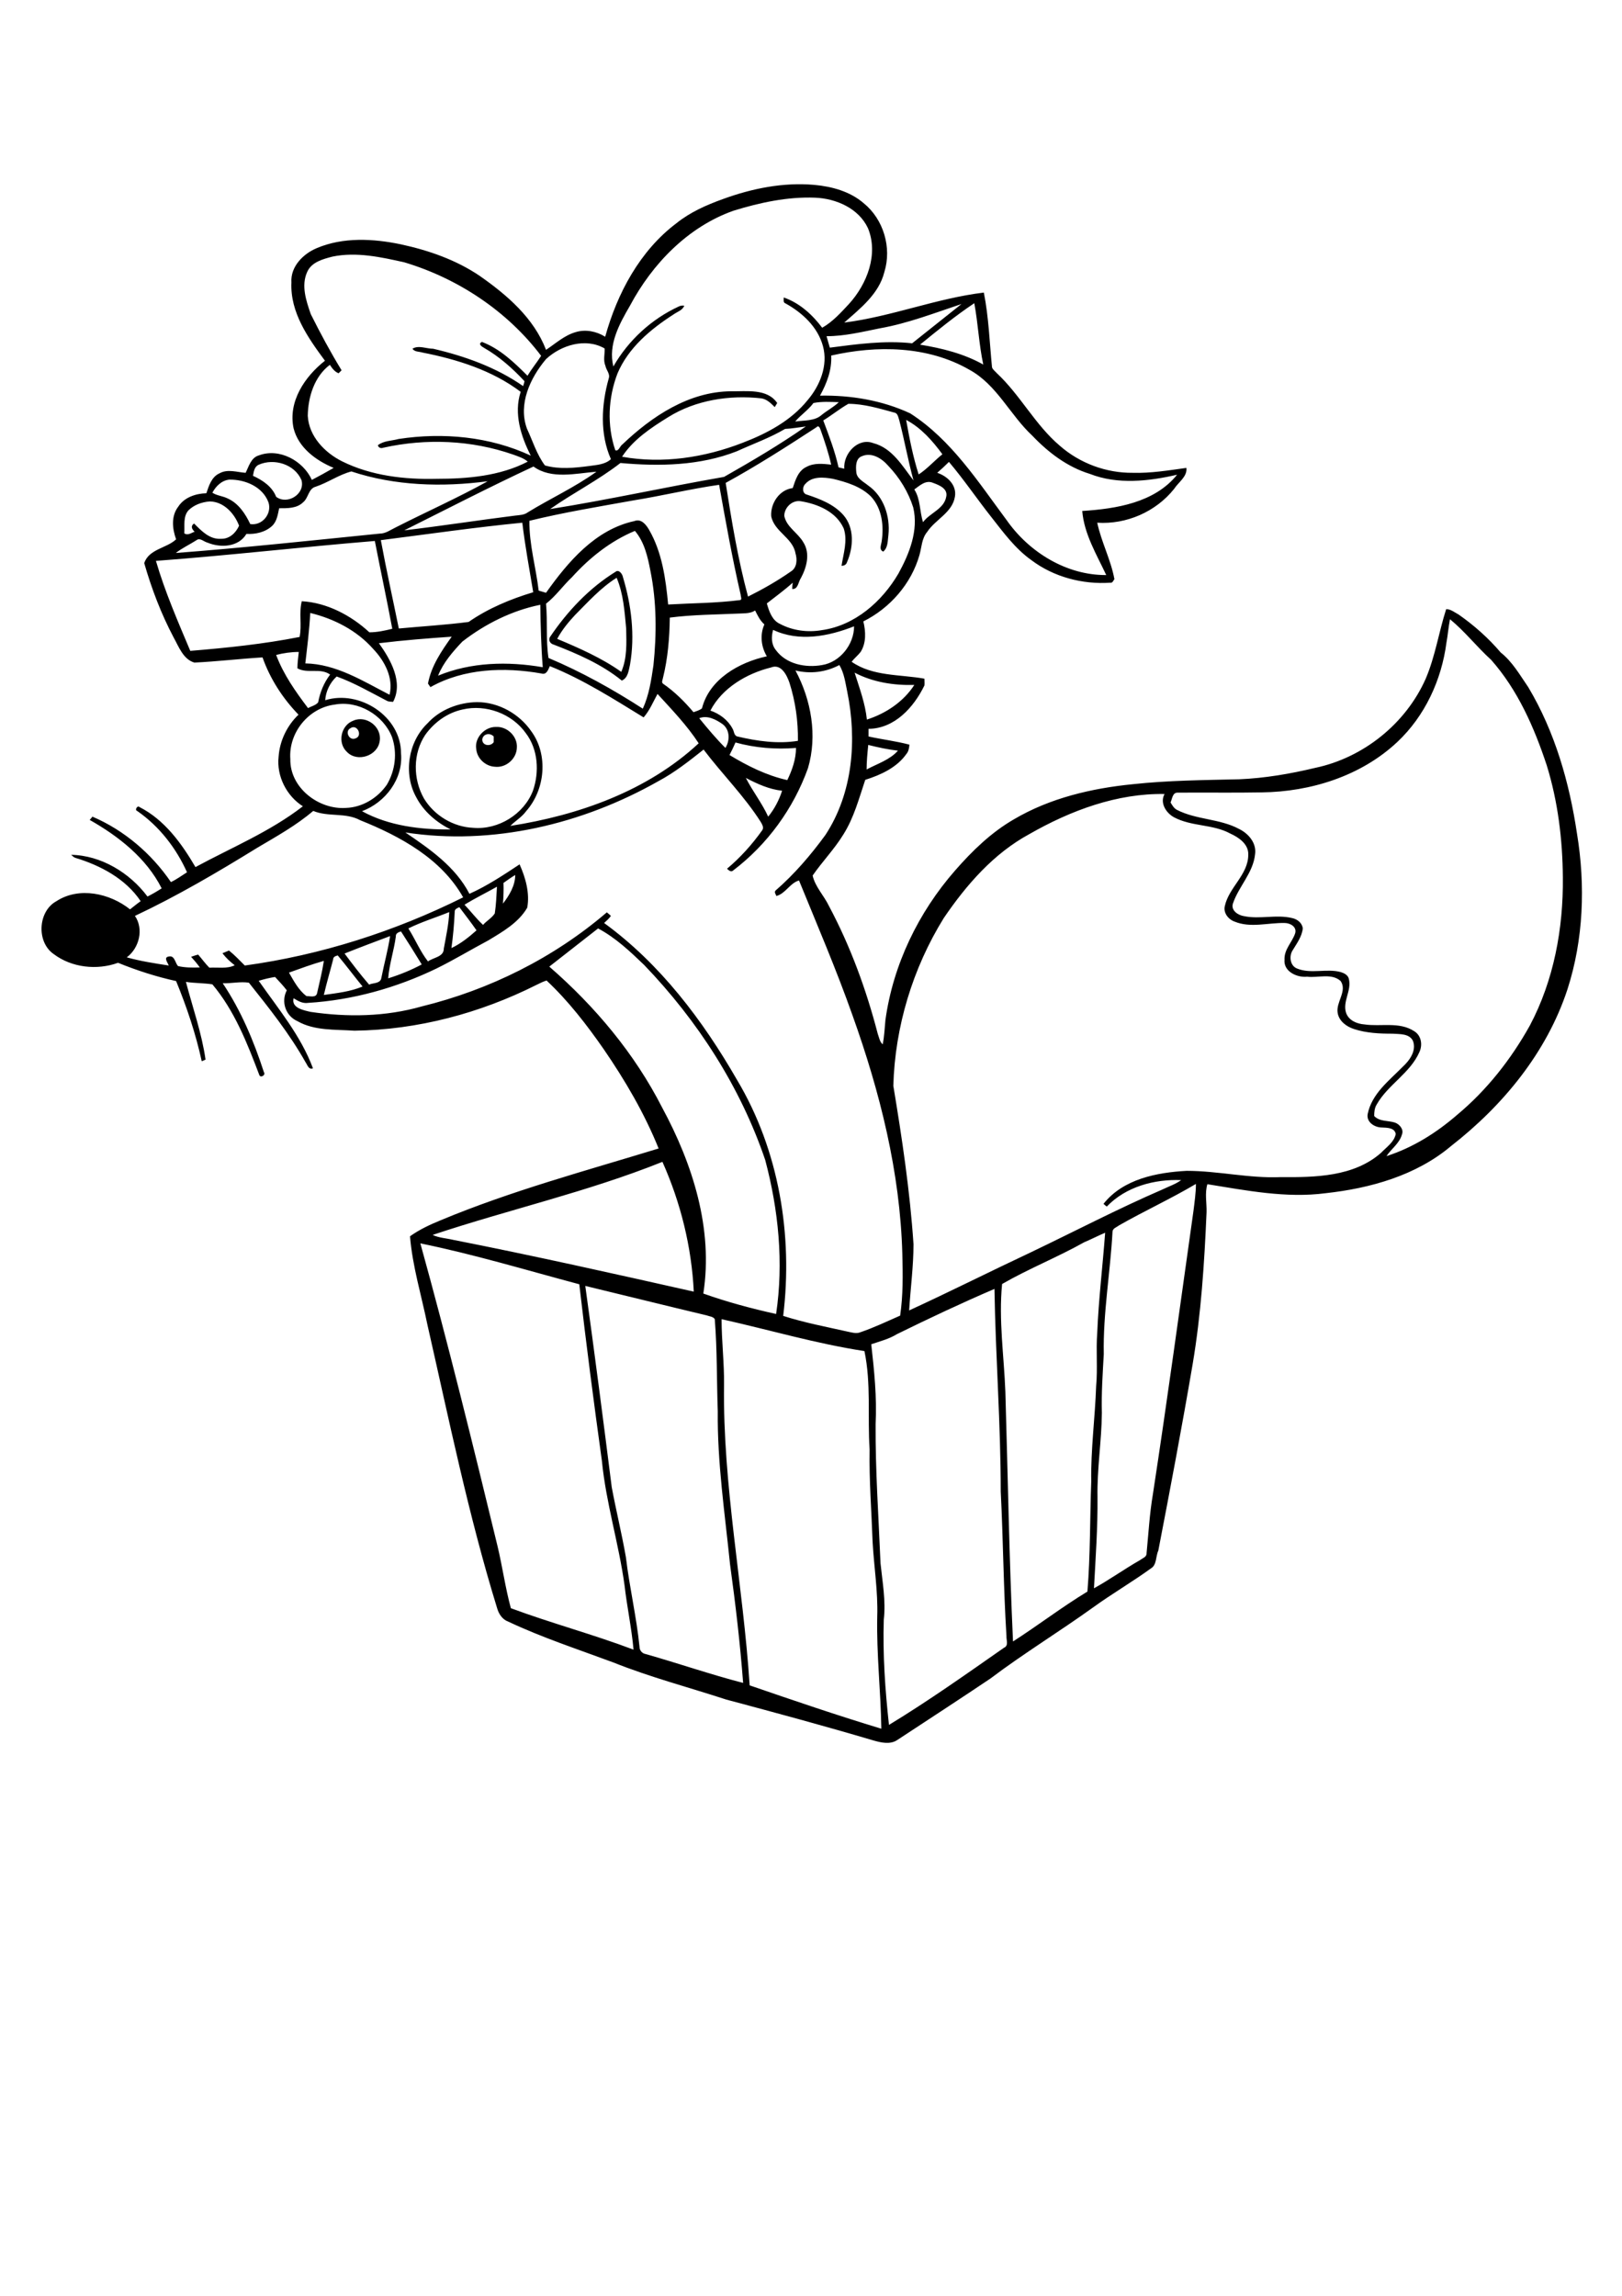 <?xml version="1.0" encoding="utf-8"?>
<!-- Generator: Adobe Illustrator 21.0.2, SVG Export Plug-In . SVG Version: 6.00 Build 0)  -->
<svg version="1.2" baseProfile="tiny" id="Layer_1" xmlns="http://www.w3.org/2000/svg" xmlns:xlink="http://www.w3.org/1999/xlink"
	 x="0px" y="0px" viewBox="0 0 595 842" overflow="scroll" xml:space="preserve">
<g>
	<path d="M176.9,271.2c0,2.3,3,2.7,4.2,1c0-0.7,0-1.4,0-2.1C179.7,268.6,177.2,269.1,176.9,271.2 M182,266.6
		c4.1-0.2,7.9,3.5,7.6,7.6c-0.1,4.1-4,7.5-8.1,7c-3.4-0.2-6.5-3-6.8-6.5C174,270.6,177.8,266.5,182,266.6 M128.5,267.1
		c-2.1,1.1-0.4,4.7,1.9,3.7C133.2,269.9,131,265.3,128.5,267.1 M129.6,264.3c4.7-2.1,10.5,2.2,9.7,7.4c-0.7,5.5-8.2,8-12,4.1
		C123.7,272.5,125,266,129.6,264.3 M210.9,225.6c-2.5,2.7-4.8,5.5-6.5,8.7c8.1,3.4,16.3,7,23.5,12.1c2.2-5,1.9-10.6,1.8-15.9
		c-0.6-6.3-1-12.7-3.5-18.6C220.3,215.6,215.7,220.8,210.9,225.6 M225.8,209.7c1.2-1,2.5,0.8,2.7,1.9c3.1,10.3,4.5,21.4,2.6,32.2
		c-0.5,2.1-0.7,4.8-3,5.8c-7.4-6-16.2-9.8-25-13.2c-1.2-0.3-2-1.5-1.4-2.7C208.1,224.2,216.1,215.7,225.8,209.7 M264.7,483.8
		c0,8,1,16.1,0.9,24.1c-0.5,36.9,7,73.4,9.4,110.2c16,5.5,32.1,11,48.3,15.9c-0.2-13.7-1.8-27.4-1.5-41.2c0.3-9.1-1.2-18.2-1.7-27.3
		c-0.4-11.3-1.3-22.6-1.1-33.9c-0.8-12,0.6-24.2-1.9-36.1C299.4,492.8,282.2,487.7,264.7,483.8 M329,489.3c-2.9,1.8-6.2,2.6-9.4,3.7
		c1.1,9.7,2.1,19.5,1.6,29.3c-0.1,17,1.1,34,1.8,51c0.7,6.9,2,13.7,1.2,20.7c-0.4,12.9,0.5,25.8,1.9,38.6
		c14.5-8.8,28.3-18.6,42.2-28.3c1.8-0.8,0.8-2.8,0.9-4.3c-1.1-17.7-1.2-35.4-2.1-53c0-24.8-1.9-49.5-2.3-74.3
		C352.7,477.9,340.8,483.5,329,489.3 M214.7,471.6c3.4,24.6,6.6,49.2,9.7,73.8c1.6,8.6,3.7,17.1,5.2,25.7c1.3,11,3.9,21.9,5,32.9
		c0,1.3,1,2.4,2.2,2.6c12,3.4,23.8,7.5,35.8,10.6c-1.1-14.5-2.8-29-4.8-43.5c-1.9-18.7-4.7-37.3-4.5-56.1
		c-0.4-11.3-0.2-22.5-1.1-33.8c-0.6-1-2-1-3-1.4C244.5,478.9,229.6,475.2,214.7,471.6 M154.2,456c10.2,36.8,19.3,73.9,28.3,111
		c1.8,7.5,2.9,15.5,4.9,22.8c14.8,5.5,30.2,9.6,45,15.2c-0.7-7.9-2.4-15.7-3.3-23.6c-2.1-15.3-6.8-30.2-8.3-45.6
		c-3-21.6-5.8-43.2-8.3-64.8C193,465.8,173.8,460,154.2,456 M397.7,455.6c-9.8,5.5-20.4,9.7-30.1,15.3c-1.3,13.2,0.7,26.4,1.2,39.5
		c0.9,30.5,1.4,61.1,2.8,91.6c9.2-5.9,17.9-12.6,27.3-18.3c1.1-13.4,0.9-27,1.4-40.4c-0.2-11.7,1.4-23.3,1.8-35
		c0.6-6.5-0.1-13,0.4-19.5c0.5-12.3,2-24.5,2.9-36.7C402.8,453.2,400.3,454.5,397.7,455.6 M410.5,449.4c-0.9,0.7-2.4,1.1-2.4,2.4
		c-0.8,14.9-3.5,29.8-3.2,44.8c-0.4,7.2-0.9,14.4-0.7,21.6c-0.1,10.3-1.8,20.5-1.6,30.9c0.1,11.2-0.7,22.3-1.3,33.4
		c5.8-3.2,11.2-7.1,17-10.4c0.9-0.7,2.4-1.1,2.3-2.5c0.7-7.2,1.1-14.4,2.3-21.5c5.3-34.6,10-69.3,14.9-104c0.4-3.3,0.9-6.6,0.9-9.9
		C429.6,439.6,419.8,444.1,410.5,449.4 M158.7,452.9c2.3,1.1,5,1.2,7.5,1.8c29.5,5.8,58.9,12.4,88.3,19
		c-0.8-16.4-4.8-32.6-11.5-47.6C215.6,437.1,186.6,443.6,158.7,452.9 M106,356.7c1.8,3.1,3.5,6.4,6.4,8.6c1.3,0,3.5,0.7,3.9-1
		c0.9-4,1.9-7.9,2.5-11.9C114.5,353.6,110.2,355.2,106,356.7 M122.2,351.9c-1.1,4.3-2.4,8.6-3.4,13c4.8-0.7,9.7-1.2,14.2-3.1
		c-3.1-3.8-6-7.7-9.1-11.4C123.1,350.6,122.2,350.9,122.2,351.9 M126.4,349.7c2.9,3.9,5.8,7.7,9,11.4c1.5-0.7,4.2-0.3,4.5-2.5
		c1-5.1,2.4-10.1,3.2-15.3C137.5,345.4,131.9,347.5,126.4,349.7 M145.2,343.5c-0.7,5.2-2.4,10.1-2.8,15.3c4.2-1.3,8.4-3,12.3-5.1
		c-2.5-4.1-5-8.1-7.6-12.1C146.1,341.9,145.1,342.3,145.2,343.5 M201.5,354.5c16.8,14.6,31.3,31.9,41.4,51.7
		c11.2,20.7,18.8,44.5,15.1,68.2c8.7,3.1,17.7,5.5,26.7,7.5c2.8-18.8,0.9-38.1-4-56.5c-9.1-26.8-24.8-51.1-44.4-71.5
		c-5.2-5-10.5-10-16.9-13.4C213.4,345.2,207.4,349.9,201.5,354.5 M149.8,340.5c2.5,3.9,4.3,8.4,7.2,12.1c2-1.5,5.8-1.6,5.8-4.7
		c0.8-4.4,1.8-8.9,2-13.4C159.9,336.5,154.6,338.1,149.8,340.5 M166.8,334.5c-0.2,4.4-0.6,8.9-1.2,13.2c3.4-1.6,6.4-4,9.2-6.5
		c-2-2.9-4.2-5.7-6.3-8.5C167.7,333.1,166.7,333.4,166.8,334.5 M170.4,331.8c2.3,2.4,4.3,5.1,6.8,7.4c1.3-1.5,3.2-2.5,4.3-4.2
		c0.5-3.2,0.6-6.5,0.8-9.8C178.4,327.4,174.3,329.4,170.4,331.8 M184.7,323.8c0.1,2.5,0,5.1-0.2,7.6c2.3-3,4.5-6.6,4.5-10.5
		C187.5,321.8,186.1,322.8,184.7,323.8 M94.4,310.9c-14.6,9-29.4,17.7-44.9,25c3.3,4.8,1.6,11.8-3,15.2c5,1.4,10.2,2.2,15.4,3
		c-0.4-1.1-2-3,0-3.3c2.2-0.5,2.3,2.3,3.4,3.5c2.6,0.6,5.3,0.6,8,0.5c-1-1.4-2.1-2.7-3.2-3.9c0.9-0.3,1.7-0.6,2.6-0.8
		c1.4,1.6,2.6,3.3,4.1,4.8c3-0.2,6.5,0.5,9.3-0.9c-1.7-1.3-3.2-2.7-4.5-4.4c0.8-0.3,1.6-0.7,2.4-1c2.1,1.7,3.9,3.6,5.8,5.5
		c27.8-3.8,55-12.5,80.1-25c-8-14.2-23.1-22.4-37.8-28.3c-5.3-2.9-11.7-1.1-17.2-3.4C108.7,302.7,101.5,306.7,94.4,310.9
		 M377.6,305.9c-13.1,7.1-23.1,18.6-31.4,30.8c-11.4,18.4-17.9,39.9-18.5,61.5c3.2,19.3,6.1,38.6,7.4,58.1c0,8.1-1.1,16.2-1.6,24.3
		c15-6.9,29.7-14.3,44.6-21.3c16.1-7.7,32-16,48.4-23.1c2.3-1.1,4.7-1.9,6.8-3.4c-9.8-0.4-20.3,2.4-27.3,9.7c-0.3-0.2-0.9-0.7-1.2-1
		c7.2-9.1,19.5-11.5,30.5-12.1c11.5,0,22.9,2.8,34.5,2.3c12.6,0.1,26.8-0.1,36.8-8.9c2-2.1,4.8-3.9,5.4-6.9
		c-0.4-2.4-3.3-2.3-5.1-2.4c-2.6,0-5.7-1.9-5.2-4.9c1.5-7.5,7.9-12.3,12.9-17.4c2.5-2.3,5.1-5.9,3.7-9.5c-1.4-2.7-4.8-2.4-7.4-2.6
		c-4.8,0-9.6-0.2-14.2-1.7c-2.8-0.9-5.5-2.9-6-5.9c-0.7-4,3.6-8,1.1-11.7c-3.3-3-8.3-1.1-12.3-1.6c-3.7,0.4-8.7-1.9-8.3-6.2
		c-0.2-3.8,2.8-6.4,3.9-9.7c0.7-2.4-1.8-3.8-3.9-3.8c-6.1-0.1-12.5,1.9-18.3-0.5c-2.3-0.8-4.2-3.2-3.6-5.7
		c1.5-6.9,8.6-11.5,8.6-18.8c0.2-3.9-3.5-6.4-6.6-7.8c-6.4-3.5-14.2-2.5-20.7-6c-2.9-1.6-5.2-5.3-3.4-8.5
		C409.8,290.9,392.8,297.2,377.6,305.9 M273.6,285.3c2.5,4.9,5.9,9.2,8.2,14.2c2.3-2.8,4-6.1,5.1-9.5
		C282.2,289.5,277.8,287.5,273.6,285.3 M318.5,273.2c-0.3,3-0.6,6-0.6,9c3.9-2.1,8.5-3.5,11.5-6.9
		C325.8,274.9,322.1,274.1,318.5,273.2 M267.6,276.9c6.6,4,13.6,7.5,21.2,9.2c1.8-3.7,3.2-7.7,3.2-11.8c-7.4,0.6-15,0-22.2-2
		C269.1,273.9,268.4,275.4,267.6,276.9 M256.5,263.4c3.1,3.8,6.2,7.5,9.6,10.9c1.7-2.7,1.7-6.6-1-8.7
		C262.7,263.9,259.5,262.2,256.5,263.4 M169.7,260.2c-5.6,1.2-10.4,4.7-13.7,9.3c-4.6,6.9-4.5,16.2-0.5,23.3
		c3.8,6.3,10.8,10.5,18.1,10.8c9.2,0.8,18.6-5,21.9-13.6c2.4-6.9,1.9-15.2-2.6-21.1C187.8,261.7,178.2,258.2,169.7,260.2
		 M122.8,258.4c-9.6,1.2-17,10.3-16.3,20c-0.2,10.5,10.4,18.6,20.4,17.9c6-0.2,11.6-3.6,15-8.5c3.1-5.2,3.9-11.7,1.9-17.5
		C140.6,262.2,131.4,256.8,122.8,258.4 M313.5,246.7c1.8,5.7,3.9,11.3,4.5,17.2c6.9-2.2,13.4-6.5,17.4-12.7
		C327.8,251.4,320.2,250.2,313.5,246.7 M291.8,245.9c5.8,10.8,8.1,23.9,4.6,35.8c-5.3,14.8-14.9,28-27.4,37.5
		c-0.8,0.8-1.7,0-2.3-0.6c4.9-4.1,9.2-8.9,12.9-14.1c0.7-1,0-2.1-0.5-3c-6.1-9.6-14.2-17.6-21-26.6c-5.3,4.2-10.6,8.4-16.6,11.6
		c-27.9,15.8-60.9,23.7-92.8,18.8c9,6.1,18.4,12.6,23.5,22.5c6.5-2.9,12.5-6.9,18.4-10.8c2.2,4.9,3.8,10.6,2.8,15.9
		c-3.2,5.5-9,8.8-14.3,12c-6.4,3.4-12.5,7.1-19,10.3c-14.7,7.1-30.8,11.6-47.1,12.6c-2,0.3-3.7-0.7-5.3-1.7c-0.9,3.6,3.7,4.4,6.2,5
		c13.5,2,27.5,1.8,40.8-2c24.9-6.1,48.4-17.8,67.9-34.5c0.5,0.4,1,0.8,1.5,1.3c-0.7,1-1.6,1.8-2.5,2.6c20.6,15,36.2,35.7,48.8,57.6
		c15.4,25.8,20.5,56.9,16.9,86.5c7.8,2.5,15.8,4,23.8,5.8c1.5,0.3,3,0.8,4.5,0.2c5-1.7,9.8-4,14.6-6.1c1.1-7.5,1-15.1,0.8-22.6
		c-0.8-30-8.2-59.4-18.3-87.6c-5.9-16.7-12.9-33-19.6-49.4c-3.4,1-4.9,4.8-8.3,5.7c-0.2-0.6-0.9-1.4-0.3-2c6.9-6,12.9-13,18.3-20.4
		c10.1-15.4,11.6-34.9,8-52.5c-0.7-3.3-1.1-6.8-2.9-9.8C302.8,246.6,297.2,247.2,291.8,245.9 M260.6,260.6c3.4,1.2,6.4,3.4,8.1,6.6
		c0.6,0.9,0.5,2.6,1.8,2.9c7.2,1.7,14.8,2.8,22.2,1.6c0.1-7.2-0.9-14.4-3.1-21.3c-1-2.9-3.1-7.1-6.8-5.6
		C273.9,247,264.9,252.3,260.6,260.6 M101.3,240.2c2.7,7.2,7.1,13.4,11.7,19.5c1.2-0.7,2.8-1,3.7-2.1c0.7-3.7,2.1-7.2,4.4-10.2
		c-3.6-2.6-8.3-0.2-12-2.3c0-2,0.3-4,0.5-6C106.8,239.1,104,239.5,101.3,240.2 M139,235.9c4.3,6,9,14.3,5.2,21.5
		c-0.8-0.1-1.6,0-2.3-0.4c-6-3.1-12-6.6-18.4-8.9c-2.4,2.2-4,5.4-4.2,8.7c12.6-3.9,27.8,5.9,27.8,19.4c0.9,9.4-5.7,18.1-14.3,21.3
		c9.8,5.4,21.5,6.8,32.5,6.7c-5.2-2.6-9.9-6.6-12.6-11.8c-4.8-8.6-3-20.3,4.1-27.1c4.6-5.1,11.5-7.7,18.2-7.8
		c7.9,0,15.5,4.3,19.9,10.7c6.3,8.6,5.1,21.4-1.9,29.3c-1.6,2.2-3.9,3.5-5.8,5.4c25-3.9,50.3-12.8,69.1-30.3
		c-4.3-6.6-9.8-12.3-15.1-18.1c-1.6,2.9-2.9,6.1-5.1,8.6c-11.1-6.8-22.2-13.9-34.4-18.8c-0.6,1.3-1.2,3.3-3.1,2.7
		c-13.6-2.4-28.4-1.9-40.7,5c-0.2-0.3-0.7-1-0.9-1.3c1.2-6.5,5-12,8.7-17.2C157,234.1,148,234.8,139,235.9 M283.6,231
		c-0.7,2.5-0.7,5.3,1,7.4c3.8,5.2,10.9,6.6,17,5.5c6.6-1.1,11.7-7.6,11.7-14.2C303.9,233.4,293.1,235.5,283.6,231 M530.6,235.7
		c-1.8,13.7-7.9,26.9-18,36.4c-13.3,12.5-31.8,18.3-49.8,18.5c-10.3,0.2-20.6,0-30.9,0.1c-1.8,0-1.9,2.3-2.5,3.6
		c0.6,1,1.2,2.1,2.3,2.7c7.2,3.7,15.7,3.2,22.8,7c3.5,1.7,6.5,5.2,5.9,9.3c-0.7,6.8-6,11.8-8.1,18c-0.9,2.6,1.9,4.4,4.1,4.7
		c5.8,1.2,11.8-0.7,17.6,0.7c1.9,0.4,3.7,1.8,3.9,3.8c-0.3,3-2.2,5.5-3.7,8c-1.4,2.1-1,5.7,1.6,6.7c5.1,2.1,10.8-0.1,16,1.3
		c1.3,0.4,2.7,1.1,3,2.5c1.1,4.3-2.4,8.3-1,12.5c1,2.8,4,4,6.7,4.2c6.1,0.9,12.8-1.1,18.3,2.5c2.6,1.6,3.1,5,1.9,7.6
		c-3.4,7.8-11.6,12-15.7,19.3c-0.8,1.3-0.9,2.8-0.9,4.2c2,2.1,5.1,1.6,7.6,2.4c1.7,0.6,3.3,2.5,2.6,4.3c-0.9,3.3-3.9,5.3-5.7,8
		c9.7-3.1,18.4-8.6,26-15.2c10.8-9,19.7-20.3,26.6-32.7c8.8-16.6,12.3-35.6,12.1-54.3c-0.1-13.9-1.8-27.8-5.9-41.1
		c-4.6-13.9-10.6-27.6-20.4-38.7c-5.2-4.7-9.6-10.4-15.1-14.9C531.3,230.2,531.1,233,530.6,235.7 M113.8,224.8
		c-0.3,6.2-1.1,12.4-1.8,18.5c11.3,0.2,21.2,6.5,30.9,11.5c1.5-6.2-1.8-12.4-6-16.8C130.9,231.2,122.5,226.9,113.8,224.8 M271.5,225
		c-8.6,0.4-17.3,0.4-25.8,1.5c-0.1,7.4-0.7,14.9-2.5,22.1c-0.1,0.7-0.7,1.7,0.1,2.2c4.2,2.9,7.8,6.5,11.1,10.4
		c1.1-0.4,2.2-0.7,3.1-1.4c2.7-10.7,13.6-16.9,23.8-19.1c-2.1-3.5-2.6-7.9-0.9-11.7c-1.6-1.4-2.5-3.3-3.4-5.1
		C275.3,225,273.4,224.9,271.5,225 M169.6,235.3c-3.5,3.7-7,7.7-8.9,12.5c12.1-5,25.6-5.3,38.4-3.1c-0.6-7.6-0.8-15.3-0.9-22.9
		C187.8,223.9,178,228.8,169.6,235.3 M57.2,205.7c3.3,11.3,8,22.1,12.6,33c13.4-1.1,26.9-2.5,40.1-5.1c0.9-4.3-0.3-8.8,0.8-13.1
		c9.2,0.5,18.1,5.2,24.8,11.4c2.8,0,5.6-0.6,8.4-1.3c-2-10.7-4.3-21.4-6.4-32.2C110.7,200.6,84,203.7,57.2,205.7 M209.8,211.7
		c-3.3,3.1-5.9,6.9-9.5,9.7c0.6,6.6-0.1,13.3,0.9,19.9c12.1,5.1,23.6,11.5,34.6,18.6c2.3-5,3.1-10.5,3.9-15.9
		c1.2-11.5,1.2-23.2-1.1-34.6c-1-5.2-2.2-10.6-5.7-14.7C224,198.4,216.3,204.5,209.8,211.7 M139.7,198.1c2,10.8,4.4,21.6,6.6,32.4
		c8.5-0.8,17.1-1.3,25.6-2.4c7.2-5,15.4-8.4,23.7-10.9c-1.4-8.5-3-17-4-25.5C174.2,193.4,157,195.9,139.7,198.1 M69.1,187.2
		c-2,2.3-1.3,5.6-1.5,8.4c1.3,0.9,2.6-0.2,3.8-0.6c-1-0.9-1.6-2.1-0.2-3c2.7,2.7,5.7,5.9,9.9,5.6c3,0.1,5.4-2.1,6.6-4.8
		c-1.7-4.5-5.6-8.8-10.7-8.9C74,184.1,71.1,185.2,69.1,187.2 M232.5,183.5c-12.8,2.3-25.6,4.4-38.3,7.5c-0.1,8.7,2.4,17.1,3.4,25.6
		c0.9,0.3,1.8,0.5,2.7,0.8c8.1-11.4,18.1-23.2,32.4-26.3c2.5-1,4.3,1.3,5.4,3.2c4.8,8.3,6.1,18,7,27.4c8.7-0.5,17.5-0.5,26.2-1.6
		c1.1,0,0.4-1.3,0.4-2c-3.1-13.4-5.5-26.9-7.9-40.3C253.3,179.3,243,181.8,232.5,183.5 M335.4,179.5c2.3,3.6,1.9,8,3.2,12
		c2.5-3.4,7.7-4.8,8.5-9.3c0.7-3-2.6-4.3-4.8-5.1C339.6,175.9,337.4,178.1,335.4,179.5 M77.9,180.7c1.7,1.1,3.8,1.2,5.6,2.1
		c4,1.8,6.5,5.6,8.3,9.4c4.4,0.7,8-3.8,6.7-7.9c-2.1-5.8-8.6-8.5-14.4-8.4C81.3,176.2,79.2,178.3,77.9,180.7 M115.8,178.5
		c-2.7,0.7-2.6,4.1-4.6,5.7c-2.3,2.3-5.8,2.2-8.8,2.2c-0.5,2.3-0.8,4.8-2.6,6.5c-2.5,2.3-6.1,3.1-9.4,2.9c-2.9,4.9-9.5,5.2-14.3,3.2
		c-1.3-0.3-2.7-1.9-4-0.9c-2.5,1.6-5.3,2.9-7.6,4.7c25-1.9,49.9-4.6,74.8-7.1c2.2,0,4-1.4,5.9-2.3c11.2-5.7,22.7-10.8,33.7-16.9
		c-16.7,2.2-34,1.7-50-3.6C124.3,174.1,120.3,177,115.8,178.5 M148.3,194.5c13.6-1.6,27.1-3.7,40.6-5.4c1.6-0.2,3.4-0.2,4.7-1.2
		c8.3-5.1,17.3-9.2,25.2-14.9c-7.6,0.6-16.5,2.9-23.1-1.9C179.8,178.5,164.1,186.6,148.3,194.5 M95,170.4c-1.7,0.7-1.9,2.5-2.2,4.1
		c3.5,1.6,7,3.9,8.5,7.7c4.1,3.1,10.7-1,9.3-6.1C108.1,170.2,100.5,168,95,170.4 M316.2,167.3c-2.3,0.8-2.3,3.7-2.1,5.7
		c0.1,2.5,2.6,3.6,4.3,5c5.8,4,8.2,11.4,7.5,18.2c-0.3,2.1-0.1,4.6-1.9,6.1c-1.6-0.7-0.8-2.3-0.6-3.6c0.9-5.7,0.2-12.2-3.9-16.6
		c-3.7-3.7-9-5.3-14-6.5c-3.4-0.6-7.6-1-10.1,1.9c-1.1,1-1.2,3.5,0.6,3.9c4.8,1.6,9.8,3.5,13.3,7.4c4.2,4.7,3.8,11.9,1.4,17.4
		c-0.3,0.9-1,1.3-2,1.3c0.7-4.5,2.3-9.2,0.8-13.7c-2.8-6.2-9.6-9-15.9-10c-3.1-0.4-5.9,2.4-5.9,5.4c0.8,4.1,5,6.2,7,9.7
		c2.6,4.1,1.2,9.2-0.9,13.1c-1,1.4-1,4.2-3.2,4c0-0.8,0.1-1.5,0.2-2.3c-3,2.7-6.3,5.1-9.5,7.6c0.8,2.8,1.9,6.2,4.8,7.5
		c4.7,2.5,10.2,3.2,15.4,2.3c12.1-1.7,22.1-10.5,28.1-20.8c4-7.3,7.4-15.8,5.4-24.2c-1.8-5.7-5-10.9-9.1-15.2
		C323.4,168,319.7,165.8,316.2,167.3 M299.5,156.7c-10.9,7.1-21.8,14.1-33.3,20.4c2.2,14,4.5,28,8.2,41.7c5.4-2.7,10.7-5.7,15.7-9.2
		c2.3-1.4,2.4-4.4,1.7-6.7c-1-5.7-7.8-7.9-8.9-13.6c-0.3-4.7,3-9.7,7.9-10.3c1-3,2-6.4,5.1-7.8c2.8-1.5,6-1.1,9-0.8
		c-1-4.4-2.4-8.6-3.9-12.8C300.8,157,300.3,155.8,299.5,156.7 M288,157.3c-5.6,3.3-11.8,5.5-17.7,8.2c-13.5,5.3-28.4,5.6-42.7,4.3
		c-8.1,6.3-17.4,11-25.8,16.9c21.4-3.4,42.5-8.1,63.8-11.8c10.2-5.8,20.4-11.8,30-18.5C293.1,156.7,290.5,157.2,288,157.3
		 M332.4,154c1.2,6.7,2.5,13.5,4.6,20c3.2-2.1,5.7-5,8.7-7.4C342.1,161.7,337.9,156.9,332.4,154 M302,154.2
		c2.1,5.6,4.3,11.3,5.6,17.2c0.7,0.2,1.4,0.3,2.1,0.5c-0.4-5.5,5-11.5,10.6-9.4c7,1.8,10.7,8.4,14.8,13.7c-2-7.3-3.3-14.7-5.2-22
		c-0.4-1.1-0.5-2.7-1.9-2.9c-5.5-1.5-11.1-3.2-16.8-3.2C307.9,150,305.1,152.3,302,154.2 M298.4,147.8c-1.9,2.6-4.7,4.4-6.7,6.8
		c3.3-0.5,7.2-0.1,9.8-2.5c2-1.6,4.3-2.8,6.2-4.6C304.6,147.4,301.5,147.2,298.4,147.8 M304.9,130.4c0.3,5.2-1.6,10.2-4.1,14.7
		c11.3-0.2,22.8,1.7,33.1,6.5c15.1,9.7,24.9,25.1,35.4,39.2c8.2,11.7,21.9,20.2,36.5,20.1c-3.5-7.5-8.1-15-8.8-23.5
		c12.4-0.8,26.5-3,34.8-13.3c-10.4,2.4-21.8,3.7-32-0.3c-8.2-2.5-15.2-7.8-21.1-14c-8.2-7.6-13-18.7-23.1-24.2
		C340.3,126.8,321.6,126.6,304.9,130.4 M200.3,131.7c-5.8,6.9-10.3,16.5-7,25.5c2.1,4.5,3.6,9.5,6.6,13.5c5.3,1.5,10.9,0.9,16.3,0.2
		c2.7-0.4,5.7-0.5,7.9-2.5c-4.1-9.3-3.5-20-0.8-29.6c0.6-1.7-0.9-3-1.2-4.6c-0.9-2.1-0.2-4.3-0.3-6.4
		C214.9,123.8,205.9,126.5,200.3,131.7 M337.5,126.4c8,1.3,16.1,3.3,23.2,7.3c-1.6-7.4-1.9-15-3.3-22.5
		C350.5,115.8,344,121.1,337.5,126.4 M322.8,120.4c-6.5,1.3-12.9,2.9-19.6,2.9c0.4,1.4,0.8,2.8,1.2,4.2c10-1.3,20.1-2.7,30.2-1.6
		c6-4.8,12.1-9.6,18.1-14.4C342.8,114.8,333,118.6,322.8,120.4 M122,94.1c-3.5,0.9-7.7,2-9.3,5.6c-2.3,5-0.4,10.6,1.3,15.5
		c3.5,7,7.2,13.9,11.3,20.6c-0.3,0.3-0.8,0.8-1.1,1.1c-1.5-0.6-2.4-1.9-3.2-3.1c-5.7,4.3-8,11.8-8.1,18.7
		c0.4,7.5,6.2,13.5,12.6,16.7c10.7,5.3,22.9,6.7,34.7,6.4c11.3,0,23.2-1,33.4-6.3c-1.5-1.3-3.5-1.9-5.4-2.6
		c-15.2-5.3-31.9-6-47.6-2.5c-0.8,0.3-1.7,0.1-2-0.9c2.1-1.7,5.1-1.6,7.6-2.3c16.3-2.5,33.5-0.9,48.5,6.1
		c-3.6-7.1-6.3-15.4-3.7-23.4c-10.5-7.9-23.3-11.9-36-14.4c-1.3-0.4-2.9-0.2-3.7-1.4c2.2-1.4,5.1,0,7.6,0c11.6,2.7,23.1,6.8,33,13.7
		c0.2-0.6,0.4-1.2,0.5-1.8c-4.4-4.7-9.2-9-14.8-12.2c-0.9-0.5-2.4-1.5-0.8-2.2c6.6,2.5,11.8,7.5,16.7,12.4c1.5-2.5,3.4-4.8,5-7.3
		c-12.4-16.4-30.5-28.4-50.2-34.3C139.8,94.3,130.8,92.3,122,94.1 M269,77.3c-16.6,5.9-29.7,19.4-37.9,34.8
		c-3.9,6.7-8.1,14.3-6.1,22.3c5.5-9.6,14-17.4,24-22c0.6-0.3,1.3-0.4,2-0.3c-0.6,1.7-2.5,2.2-3.9,3.2c-8.4,5.4-16.6,12.2-20.6,21.7
		c-3.4,8.9-3.9,19-0.8,28.1c1.2,0.6,1.7-1.5,2.6-2.1c10.8-10.3,24.4-19.4,39.9-19.5c5.7,0.1,13.2-1.1,16.9,4.3
		c-0.2,0.4-0.7,1.1-0.9,1.5c-1.4-1.4-2.9-2.9-4.9-3.2c-11.7-1.3-24.1,0.6-34.2,6.9c-6.3,3.9-12.8,8.2-16.9,14.5
		c14.8,2.7,30.3,0.3,44.2-5.1c8.9-3.4,17.8-8.1,23.9-15.7c4.5-5.3,7.5-12.7,5.6-19.7c-1.9-7.1-7.6-12.3-13.7-15.7
		c-1-0.3-0.7-1.4-0.7-2.2c5.8,2,10.5,6.3,14.1,11.1c3.9-2.2,6.9-5.6,9.9-8.8c6.6-7.3,10.8-18.2,6.9-27.7
		c-3.4-7.3-11.7-10.9-19.4-11.2C288.9,72.1,278.7,74.3,269,77.3 M265.2,73c10.7-3.9,22.1-6.2,33.5-5.2c6.5,0.6,13.1,2.4,18.1,6.7
		c7.3,5.9,10.4,16.3,7.6,25.3c-2,8-8.8,13.3-14.7,18.5c17.4-2.2,33.8-8.9,51.2-11c1.8,9,2.1,18.3,3,27.4c0.3,0.9,1.1,1.4,1.7,2.1
		c8.7,8.1,14.1,19,23.2,26.7c7.3,6.4,17,10,26.7,9.9c6.6,0.2,13.2-0.9,19.7-1.8c0.4,3.2-2.9,5.2-4.5,7.7
		c-6.7,8.4-17.5,13.1-28.2,12.4c1.5,7.1,5,13.6,6.3,20.7c-0.4,0.5-0.7,1.5-1.5,1.3c-10.2,0.7-20.8-2.1-29-8.3
		c-5.9-4.2-10.2-10.1-14.6-15.7c-5.3-6.7-10.1-13.8-15.6-20.3c-1.4,1.4-2.8,2.7-4.3,4c3.7,1.2,7.2,4.5,6.5,8.7
		c-0.9,5.9-7.2,8.4-10.2,13c-2,2.4-2,5.6-2.8,8.4c-3,10.6-10.8,19.5-20.6,24.4c0.9,3.7,1.1,7.9-1,11.2c-1,1.3-2.3,2.3-3.3,3.6
		c7.7,5.4,17.8,4.6,26.7,6.2c0,0.8,0.1,1.7,0,2.5c-3.9,8-10.9,15.8-20.5,15.9c0,0.9,0,1.9,0,2.8c5,1.1,10.1,1.7,15,3
		c-0.1,1.2-0.3,2.5-1.1,3.4c-3.5,5-9.4,7.7-15.1,9.5c-2.3,6.8-4.1,13.8-8,20c-3.3,5.4-7.7,9.9-11.3,15.1c0.9,4.1,4.2,7.4,6,11.2
		c7.9,14.8,13.7,30.7,17.9,46.9c0.5,1.3,0.7,2.9,1.8,3.8c0.6-2.9,0.7-5.9,1-8.9c2.8-20.3,12.1-39.5,25.6-54.9
		c6.3-7.2,13.2-13.9,21.5-18.7c13.2-7.8,28.5-11.4,43.7-12.9c12.9-1.4,25.9-1.5,38.9-1.8c9.5-0.4,18.8-2,28-4.2
		c17.6-3.7,33.2-16.2,40.5-32.7c3.5-8.2,4.8-17.1,7.5-25.5c1.7,0,3.1,1.2,4.6,2c5.7,4,10.9,8.6,15.4,13.9c4.3,3.4,7,8.2,10.1,12.7
		c9.8,16.4,15.1,35,17.9,53.8c3.1,18.9,2.4,38.7-3.5,57c-7.6,23.2-23.7,42.7-42.7,57.5c-12.8,10.8-29.6,15.5-46,17.3
		c-14.5,1.9-29.1-1-43.4-3.3c-1,3.3-0.2,6.9-0.3,10.3c-0.8,18.6-2,37.3-5.1,55.7c-3.9,22.9-8.2,45.6-12.6,68.4
		c-1,2.1-0.5,5.2-2.7,6.5c-6.9,5-14.3,9.3-21.2,14.3c-12.4,8.9-25.5,16.9-37.7,26.1c-11.3,7.6-22.7,15-34.1,22.5
		c-2.6,1.8-6,1-8.8,0.2c-17.9-5.3-36-10.2-54-15c-13.8-4.5-27.9-8.2-41.4-13.6c-12.9-4.8-26.1-9.1-38.6-15c-2.2-0.8-3.5-2.9-4.1-5.1
		c-10.5-34.1-17.6-69-25.5-103.7c-2.2-10.8-5.5-21.5-6.4-32.5c3.5-2.5,7.4-4.3,11.3-5.9c25.9-10.8,53.1-18.1,79.9-26.3
		c-5.2-12.9-12.3-25-20.2-36.5c-6.2-8.9-12.9-17.6-20.9-25.1c-1.3,0.4-2.5,1-3.7,1.6c-20.7,10.4-43.6,16.5-66.8,16.8
		c-7-0.5-14.6,0.1-20.9-3.5c-4.3-1.9-6.1-7.1-3.9-11.3c-1.3-1.7-2.8-3.3-4.3-4.9c-2,0.3-4,0.8-6,1.4c7.2,10.3,15.5,20.2,19.9,32.1
		c-1.6,0.6-2-1.2-2.7-2.2c-5.9-10.5-13.4-19.9-20.8-29.2c-3.1-0.5-6.4,0.3-9.6,0.2c6.7,10,11.4,21.2,15.1,32.6
		c0.8,1.1-1.3,2.3-1.7,1c-4.4-11.6-9.1-23.6-17.2-33.2c-3.2-0.5-6.5-0.4-9.7-0.9c2.5,9.5,5.8,18.8,7.2,28.5
		c-0.4,0.2-1.1,0.5-1.4,0.6c-2.2-10.1-5.5-19.9-9.4-29.4c-7.3-1.6-14.4-3.9-21.3-6.7c-7.7,2.8-17,1.8-23.6-3.2
		c-6.4-4.4-5.8-15.7,1-19.4c8.3-5.4,19.6-2.9,27,3c1.3-1,2.6-2.1,3.9-3c-5.5-8.2-14.7-13.1-24-15.9c-0.6-0.2-1-0.7-1.5-1.1
		c11,0.2,21.5,6.6,28,15.3c1.8-0.9,3.5-1.9,5.2-3c-5.6-11.1-15.8-19.1-26.4-25.1c0.4-0.4,0.7-0.8,1-1.2c11.7,5,21.7,13.6,28.8,24
		c2.1-1,4-2.4,5.9-3.6c-4-8.9-10.2-16.9-18.3-22.5c-1-0.3,0.1-2.2,0.9-1.4c9.2,4.7,15.4,13.3,20.5,22c13.3-7.2,27.4-13,39.4-22.3
		c-6-3.8-9.7-11.1-8.9-18.2c0.4-5.8,3.1-11.4,7.3-15.4c-5.8-6-10.4-13.1-13.2-21c-8.3,0.5-16.6,1.5-25,1.9c-4.1-1.2-5.7-5.8-7.6-9.2
		c-4.6-8.7-8.1-17.9-10.8-27.3c1.8-5.2,8.2-5.4,11.7-8.7c-1.4-3.9-1.9-8.5,0.8-12c2.2-3.4,6.4-4.8,10.3-4.9c0.9-2.7,1.9-6,4.8-7.3
		c3-1.7,6.5-0.4,9.6-0.2c1.2-2.4,2-5.6,4.9-6.4c7.5-2.8,16.2,2,19.4,9c2.7-1.4,5.4-2.9,8-4.4c-6.5-2.7-12.9-7.4-14.7-14.5
		c-2.1-9.8,4.1-19,11.5-24.8c-6.2-8.4-12.8-17.7-12.3-28.7c-0.4-5.8,4.3-10.5,9.3-12.6c9.7-4.1,20.7-3.5,30.8-1.4
		c10.2,2.2,20.3,5.7,29,11.6c10,7,19.8,15.4,24.3,27.1c3.5-2.3,6.7-5.3,10.9-6.5c3.6-1.1,7.6-0.3,10.8,1.7
		c4.4-15.9,12.7-31.5,26.1-41.6C253.2,77.8,259.1,75.2,265.2,73"/>
</g>
</svg>
